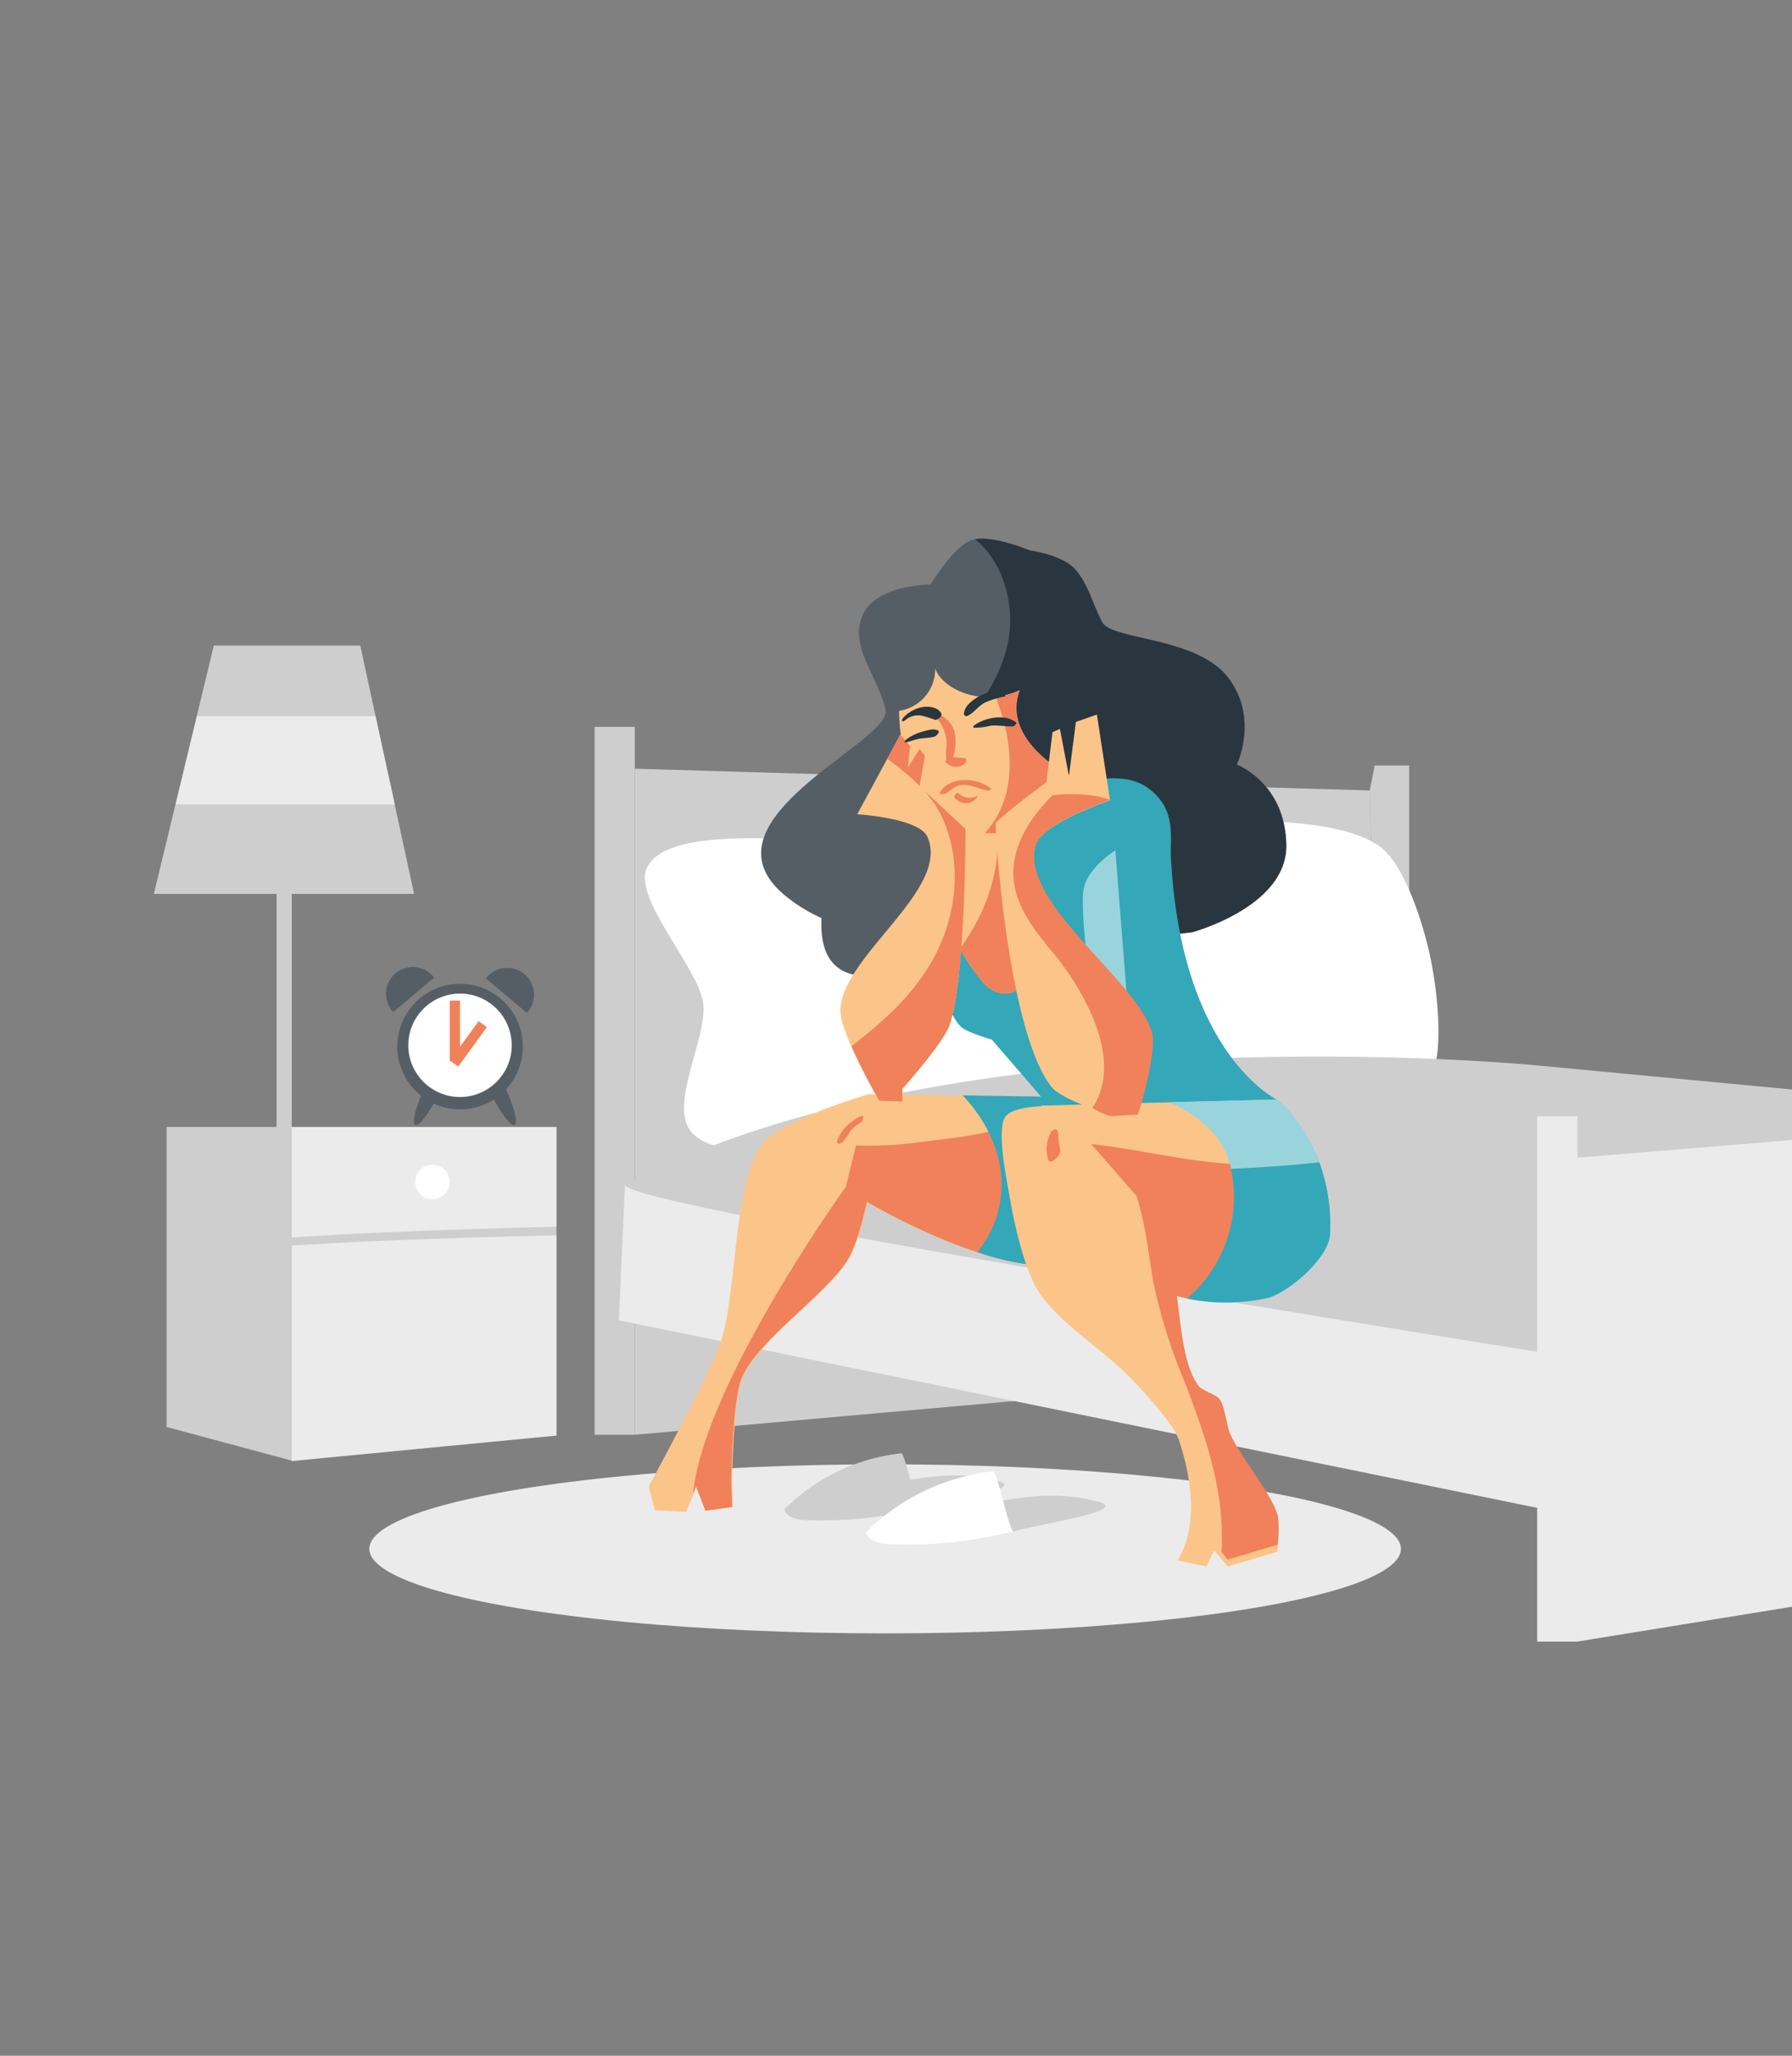 <?xml version="1.0" encoding="utf-8"?>
<svg xmlns="http://www.w3.org/2000/svg" xmlns:xlink="http://www.w3.org/1999/xlink" width="238" height="273" viewBox="0 0 238 273">
  <rect x="0" y="0" width="238" height="273" fill="#808080" stroke="none"/>
  <defs>
    <style>.a{fill:#e8e8e8;}.b{clip-path:url(#a);}.c{fill:#ebebeb;}.d{clip-path:url(#b);}.e{fill:#cfcece;}.f{fill:#fff;}.g{fill:#565e65;}.h{fill:#2a363f;}.i{fill:#f0815a;}.j{fill:#fbc58a;}.k{fill:#34a7b9;}.l{fill:#99d4dc;}.m{fill:#29363e;}</style>
    <clipPath id="a">
      <rect class="a" width="238" height="273" transform="translate(1269 468)"/>
    </clipPath>
    <clipPath id="b">
      <rect width="238" height="165.951" transform="translate(3.106 0.872)"/>
    </clipPath>
  </defs>
  <g class="b" transform="translate(-1269 -468)">
    <g transform="translate(1265.894 520.652)">
      <ellipse class="c" cx="68.506" cy="11.227" rx="68.506" ry="11.227" transform="translate(52.156 141.808)"/>
      <g class="d">
        <path class="e" d="M122.9,144.043c4.9-.872,8.5-1.145,12.7-.055,4.2,1.145-7.466,2.779-10.409,3.651Z"/>
        <path class="e" d="M125.186,147.694c-.981-2.18-1.308-5.177-2.289-7.357a25.943,25.943,0,0,0-15.641,7.466c.381,1.2,1.962,1.417,3.215,1.417A53.21,53.21,0,0,0,125.186,147.694Z"/>
      </g>
      <g class="d">
        <path class="e" d="M58.1,66.054H23.544L31.5,33.081H50.957Z"/>
        <path class="c" d="M55.535,54.173,52.974,42.455H29.266L26.432,54.173Z"/>
        <rect class="e" width="2.016" height="34.989" transform="translate(39.839 62.675)"/>
      </g>
      <g class="d">
        <rect class="e" width="5.341" height="94.012" transform="translate(82.076 43.872)"/>
        <path class="e" d="M87.417,137.884l99.244-8.829L185.026,52.32,87.417,49.431Z"/>
        <path class="e" d="M190.258,49v80.06h-3.6L185.026,52.32,185.68,49Z"/>
      </g>
      <g class="d">
        <path class="f" d="M192.057,91.614c-4.305,2.834-17.167-2.834-22.672-2.943-6.921-.109-21.255,8.12-26.541,2.943-3.161-3.161,1.962-11.772,1.2-15.914-.708-4.142-8.284-12.371-6.812-15.914,2.125-5.286,17.331-3.433,23.489-3.433s20.11-.654,25.669,3.433c3.6,2.67,6.213,11.772,6.921,15.914C194.073,79.842,195.218,89.543,192.057,91.614Z"/>
      </g>
      <g class="d">
        <path class="f" d="M149.384,97.881c-4.741,3.106-18.966-3.161-25.015-3.215-7.63-.109-23.435,8.992-29.266,3.215-3.488-3.488,2.18-12.971,1.362-17.549s-9.1-13.625-7.521-17.549c2.343-5.831,19.075-3.76,25.942-3.76s22.236-.763,28.34,3.76c3.978,2.943,6.867,12.971,7.63,17.549C151.673,84.856,152.926,95.592,149.384,97.881Z"/>
      </g>
      <g class="d">
        <path class="c" d="M211.241,148.4,85.292,122.679l.817-17.93,124.8,20.383Z"/>
      </g>
      <g class="d">
        <path class="e" d="M313.373,98.862,207.262,88.834s-77.172-7.63-121.1,15.914c.545,3.215,134.887,24.307,134.887,24.307Z"/>
      </g>
      <g class="d">
        <path class="g" d="M125.731,74.992s-14.17,7.085-13.516-5.722a21.378,21.378,0,0,1-4.85-3c-12.1-10.028,14.388-20.437,13.352-24.688-1.144-4.687-4.85-8.447-3.052-12.535s9.047-4.087,9.047-4.087,3-5.068,5.45-5.886c2.452-.872,7.684,1.362,7.684,1.362s4.414.6,6.1,2.561,2.289,4.578,3.542,6.976,12.426,1.907,16.677,7.3c4.2,5.4,1.2,11.608,1.2,11.608s6.431,2.4,6.594,10.627-12.535,11.608-12.535,11.608Z"/>
        <path class="h" d="M167.368,48.886s3-6.213-1.2-11.608-15.423-4.9-16.677-7.3S147.64,24.961,145.95,23s-6.1-2.561-6.1-2.561-4.687-1.962-7.248-1.471c3.869,3.106,5.341,8.829,4.36,13.788A19.524,19.524,0,0,1,135,37.986c-.382.763-.872,1.471-1.253,2.234-.654,1.253-.6.817.055,1.744a28.905,28.905,0,0,1,3.978,7.194,41.421,41.421,0,0,1,1.853,20.6,28.65,28.65,0,0,1-.926,3.869l22.672-2.452s12.7-3.379,12.535-11.608C173.745,51.284,167.368,48.886,167.368,48.886Z"/>
        <path class="i" d="M137.067,100.061a2.739,2.739,0,0,0,3.815,1.853c1.145-.49,3-2.289,2.452-3.651-.163-.436-.926.382-.981.6-.436,1.2-.817,2.125-2.234,2.071a4.031,4.031,0,0,1-2.616-1.2c-.164-.109-.491.218-.436.327Z"/>
        <path class="j" d="M118.482,92.649s-11.717,3.433-14.061,6.54c-4.142,5.45-3.324,20.437-5.777,26.868-1.744,4.632-9.374,18.693-9.374,18.693l.817,3.161,4.142.218,1.417-3.379,1.253,3.215,3.542-.49-.109-3.433s.109-10.464,1.362-13.625c2.071-5.068,11.063-11.009,14.006-15.641,2.67-4.2,4.741-19.4,4.741-19.4Z"/>
        <path class="j" d="M118.482,92.649l22.944.327-6.54-7.575a18.53,18.53,0,0,1-4.087-1.689c-1.635-1.526-3.869-8.066-3.869-8.066l4.2-12.862,6.921-3.76.926-7.793L153.2,66.435l8.992,25.4-8.175,20.328s-3.324,3.6-10.736,3.433c-11.935,0-27.849-10.3-27.849-10.3Z"/>
        <path class="i" d="M143.77,93.3c-5.286,4.414-11.935,4.9-18.53,5.722a47.951,47.951,0,0,1-8.447.436l-1.417,5.777s15.914,10.3,27.849,10.3c7.357.164,10.736-3.433,10.736-3.433l8.175-20.328L156.9,77.063A52.616,52.616,0,0,1,143.77,93.3Z"/>
        <path class="k" d="M153.144,66.381,138.92,51.175l-8.447,3.978.6,7.63-4.2,12.862s2.234,6.54,3.869,8.066c.818.763,4.087,1.689,4.087,1.689l6.54,7.575-10.409-.164c4.523,4.8,6.812,11.445,3.815,17.876a16.666,16.666,0,0,1-1.853,2.943,33.57,33.57,0,0,0,10.3,1.907c7.357.164,10.736-3.433,10.736-3.433l8.175-20.328Z"/>
        <path class="j" d="M131.126,74.229a23.1,23.1,0,0,0,2.507,3.542c2.071,2.4,4.578,1.744,6.485-.49a28.678,28.678,0,0,0,5.014-8.774,30.313,30.313,0,0,0,1.8-8.774l-8.011-8.556-6.431,3a37.513,37.513,0,0,0-1.744,4.033l.382,4.523-1.853,5.722A14.1,14.1,0,0,0,131.126,74.229Z"/>
        <path class="i" d="M138.92,51.175l-3.869,1.8A28.778,28.778,0,0,1,135.7,58.7a24.628,24.628,0,0,1-2.452,10.246,31.843,31.843,0,0,1-2.616,4.36c.163.327.327.6.49.926a23.1,23.1,0,0,0,2.507,3.542c2.071,2.4,4.578,1.744,6.485-.49a28.678,28.678,0,0,0,5.014-8.774,30.313,30.313,0,0,0,1.8-8.774Z"/>
        <path class="k" d="M147.476,51.175s4.85-1.471,8.011.763c4.251,3,2.834,7.194,3.161,9.755,1.471,25.833,14.115,31.719,14.115,31.719l-19.511,3.651L137.285,60.549Z"/>
        <path class="l" d="M152.272,95.265c-.055-.327.436-16.35.436-16.35l-1.471-18.639s-3.924,2.4-4.251,5.4c-.382,3,.872,12.208.872,12.208Z"/>
        <path class="j" d="M122.515,41.747s-.272,18.039,14.17,16.186c2.616-1.2,8.5-7.575,8.5-7.575s-9.156-4.578-6.649-11.336c-5.5,2.4-10.518-.49-11.227-2.943A5.6,5.6,0,0,1,122.515,41.747Z"/>
        <path class="i" d="M138.484,39.022a9.052,9.052,0,0,1-3.161.817c2.452,6.267,3,13.3-1.417,18.148a16.426,16.426,0,0,0,2.779-.109c2.616-1.2,8.5-7.575,8.5-7.575S136.031,45.834,138.484,39.022Z"/>
        <path class="j" d="M125.24,46.815l-1.58,2.507.327-2.888-1.308-1.526-5.722,10.573s8.229.49,9.319,3c3.106,6.921-11.172,15.7-11.554,22.835-.164,3.215,5.177,12.262,5.177,12.262l3.052.109V92s5.286-5.94,6.213-8.338c2.18-5.886,2.18-26.16,2.18-26.16l-6.1-5.722.708-4.087Z"/>
        <path class="i" d="M125.24,51.72l.708-4.033-.708-.872-1.58,2.507.327-2.888-1.308-1.526-1.744,3.215A30.74,30.74,0,0,1,125.24,51.72Z"/>
        <path class="i" d="M125.785,52.265a14.768,14.768,0,0,1,2.943,4.8c2.18,5.831,1.2,12.589-1.853,17.93-2.616,4.578-6.54,8.12-10.682,11.281a76.118,76.118,0,0,0,3.706,7.248l3.052.109V91.941s5.286-5.94,6.213-8.338c2.18-5.886,2.18-26.16,2.18-26.16Z"/>
        <path class="j" d="M141.372,94.175l31.337-.817s7.521,5.668,6.976,17.985c-.109,3-5.613,7.9-8.611,8.447-13.243,2.4-20.764-4.959-20.764-4.959Z"/>
        <path class="i" d="M145.187,99.026l5.177,15.8s7.521,7.357,20.764,4.959c2.943-.545,8.447-5.4,8.611-8.447a24.144,24.144,0,0,0-1.907-10.9C167.968,104.367,156.033,99.625,145.187,99.026Z"/>
        <path class="l" d="M172.764,93.358l-14.442.382a16.237,16.237,0,0,1,5.777,3.924c3.27,3.6,3.488,9.1,2.18,13.625a18.045,18.045,0,0,1-5.5,8.556,26.328,26.328,0,0,0,10.355,0c2.943-.545,8.447-5.4,8.611-8.447C180.23,99.026,172.764,93.358,172.764,93.358Z"/>
        <path class="k" d="M166.605,102.568a17.863,17.863,0,0,1-5.831,17.222,26.328,26.328,0,0,0,10.355,0c2.943-.545,8.447-5.4,8.611-8.447a24.032,24.032,0,0,0-1.417-9.646C174.453,102.132,170.529,102.4,166.605,102.568Z"/>
        <path class="j" d="M142.517,94.23s-5.123-.109-5.995,1.58c-1.035,2.016.327,8.393.708,10.627.545,3.324,1.853,9.047,3.542,11.99,2.234,3.924,8.12,7.739,11.39,10.845,1.8,1.689,6.758,6.976,7.521,9.319,3.706,11.172-.218,15.968-.218,15.968l3.869.818,1.035-2.125,1.8,2.125,6.594-1.962a18.754,18.754,0,0,0,0-3.978c-.872-3-5.068-7.957-6.322-10.845-.49-1.09-.708-3.706-1.417-4.632-.49-.654-2.289-1.09-2.779-1.744-3.76-5.068-1.635-18.2-6.7-24.307-1.907-2.234-7.739-8.883-7.739-8.883Z"/>
        <path class="i" d="M172.818,148.621c-.872-3-5.068-7.957-6.322-10.845-.49-1.09-.708-3.706-1.417-4.632-.49-.654-2.289-1.09-2.779-1.744-3.76-5.068-1.635-18.2-6.7-24.307-.49-.545-1.2-1.417-2.016-2.343a12.264,12.264,0,0,1,.436,1.308c1.2,3.706,1.58,7.575,2.234,11.39a70.95,70.95,0,0,0,4.142,13.3c2.779,7.248,5.341,14.442,4.959,22.29a.927.927,0,0,1-.055.382l.872,1.035,6.594-1.962A14.1,14.1,0,0,0,172.818,148.621Z"/>
        <path class="i" d="M95.156,145.678l.381-.926,1.253,3.215,3.542-.49-.109-3.433s.109-10.464,1.362-13.625c2.071-5.068,11.063-11.009,14.006-15.641,1.526-2.343,2.834-8.12,3.651-12.807a25.7,25.7,0,0,1-3.924,3.161S96.573,131.235,95.156,145.678Z"/>
        <path class="j" d="M135.377,56.625c-.218.272,1.526,27.795,7.412,35.1,1.471,1.8,8.393,3.869,8.393,3.869l3-.163s2.725-8.5,1.8-11.172c-2.289-6.921-17.767-17.331-15.314-24.743.926-2.888,9.864-5.886,9.864-5.886l-1.744-11.39L146,43.218l-.926,7.194-1.2-6.267-.981.436-.817,6.649C142.19,51.175,136.74,55.1,135.377,56.625Z"/>
        <path class="i" d="M140.718,59.459c.926-2.888,9.864-5.886,9.864-5.886h0a13.1,13.1,0,0,0-2.616-.6,20.145,20.145,0,0,0-5.123,0l-1.471,1.635c-2.343,2.779-4.087,6.213-3.6,9.919.49,3.6,2.943,6.649,5.177,9.319,3.161,3.815,9.81,13.734,5.232,20.655,2.507,1.417,3.052,1.035,3.052,1.035l3-.163s2.725-8.5,1.8-11.172C153.8,77.335,138.266,66.871,140.718,59.459Z"/>
        <path class="i" d="M131.4,48.178c0-.054-.054-.054-.054-.109a.2.2,0,0,0-.164-.054c-.6,0-1.2-.109-1.8-.164-.218-.055-.872.49-.654.763a1.912,1.912,0,0,0,2.18.381C131.181,48.886,131.562,48.45,131.4,48.178Z"/>
        <path class="i" d="M127.475,42.673a5.331,5.331,0,0,1,1.362,3.542,7.083,7.083,0,0,0,0,2.4c.163.327.708-.272.763-.436a7.151,7.151,0,0,0,.382-3.052,3.546,3.546,0,0,0-2.125-2.888c-.163-.054-.545.327-.381.436Z"/>
        <path class="i" d="M128.619,52.756c.654-.327,1.145-.926,1.853-1.09,1.145-.327,2.561.381,3.651.654.109.054.818-.055.545-.272-1.689-1.471-5.559-1.689-6.758.6-.163.218.6.164.708.109Z"/>
        <path class="m" d="M131.508,42.455c.926-.381,1.471-1.308,2.4-1.8a11.628,11.628,0,0,1,2.67-.817c.273-.055-.272-.49-.381-.49a4.114,4.114,0,0,0-3.106.49c-.818.49-1.908,1.253-1.962,2.289-.054.164.218.382.382.327Z"/>
        <path class="m" d="M123.333,45.943c.654-.109,1.253-.381,1.853-.49.654-.109,1.362-.109,2.016-.272.218-.054.817-.654.49-.817-.6-.327-1.526,0-2.125.164a6.42,6.42,0,0,0-2.125,1.035c-.055.054-.327.436-.109.381Z"/>
        <path class="m" d="M132.434,43.981a8.467,8.467,0,0,0,2.289-.272c.981-.054,1.907.109,2.888.109.163,0,.654-.436.436-.545-1.417-1.144-4.033-.654-5.45.327-.055,0-.382.327-.164.382Z"/>
        <path class="i" d="M129.873,53.246a1.863,1.863,0,0,0,3,0c.055-.055.109-.272-.055-.164a2.163,2.163,0,0,1-2.4-.381c-.163-.218-.708.327-.545.545Z"/>
        <path class="m" d="M123.387,42.946a2.577,2.577,0,0,1,2.18-.545,16.309,16.309,0,0,1,1.744.545c.272.054.981-.49.818-.817-.382-.872-1.689-1.035-2.507-.872a4.393,4.393,0,0,0-2.507,1.362c-.436.436-.163.708.273.327Z"/>
        <path class="i" d="M142.68,97.718a4.627,4.627,0,0,0-.327,3.706c.218.654,1.689-.654,1.58-1.253,0,.109-.49,1.253-.109.436a.788.788,0,0,0,.109-.382,7.716,7.716,0,0,0-.218-1.09c-.054-.436.055-1.58-.327-1.8-.218-.109-.6.218-.708.382Z"/>
        <path class="i" d="M117.283,95.647a6.9,6.9,0,0,0-1.8,1.308,4.906,4.906,0,0,0-1.2,1.962c0,.109,0,.163.055.218a.053.053,0,0,1,.055.055c.163.109.436-.055.6-.164a8.566,8.566,0,0,0,1.035-1.417,4.121,4.121,0,0,1,1.145-1.035,1.141,1.141,0,0,0,.6-.817c0-.327-.273-.218-.491-.109Z"/>
      </g>
      <g class="d">
        <rect class="c" width="5.341" height="69.76" transform="translate(207.262 95.592)"/>
        <path class="c" d="M212.549,165.352,317.079,148.4l-1.144-55.808-103.386,8.5Z"/>
      </g>
      <g class="d">
        <path class="e" d="M77.008,137.939l-35.152,3.379-16.622-4.469V97.009H77.008Z"/>
        <path class="c" d="M52.81,111.07c8.066-.381,16.132-.6,24.2-.817V97.009H41.856v14.66C45.507,111.452,49.159,111.234,52.81,111.07Z"/>
        <path class="c" d="M52.919,112.16c-3.706.163-7.357.381-11.063.6v28.612l35.152-3.379V111.4C69,111.561,60.931,111.833,52.919,112.16Z"/>
        <path class="f" d="M62.838,104.312a2.289,2.289,0,1,1-2.289-2.289A2.3,2.3,0,0,1,62.838,104.312Z"/>
      </g>
      <g class="d">
        <path class="e" d="M135.159,146.822c5.286-.981,9.21-1.253,13.788-.055s-8.12,3-11.336,3.978Z"/>
        <path class="f" d="M137.612,150.746c-1.035-2.343-1.471-5.668-2.507-8.011a28.088,28.088,0,0,0-17,8.12c.436,1.308,2.18,1.526,3.542,1.58A58.33,58.33,0,0,0,137.612,150.746Z"/>
      </g>
      <g class="d">
        <path class="g" d="M60.767,77.172h0a3.563,3.563,0,1,0-5.5,4.523l.054.054Z"/>
        <path class="g" d="M67.634,77.281h0a3.563,3.563,0,1,1,5.5,4.523l-.055.055Z"/>
        <circle class="g" cx="8.339" cy="8.339" r="8.339" transform="translate(53.312 81.815) rotate(-22.5)"/>
        <circle class="f" cx="6.867" cy="6.867" r="6.867" transform="translate(57.334 79.297)"/>
        <rect class="i" width="1.362" height="8.011" transform="translate(62.838 80.223)"/>
        <rect class="i" width="1.362" height="6.485" transform="translate(66.673 82.948) rotate(35.989)"/>
        <path class="g" d="M59.459,91.886c-1.144,2.452-1.689,4.632-1.2,4.85s1.853-1.526,3.052-3.978Z"/>
        <path class="g" d="M70.25,91.886c1.144,2.452,1.689,4.632,1.2,4.85S69.6,95.211,68.4,92.758Z"/>
      </g>
    </g>
  </g>
</svg>